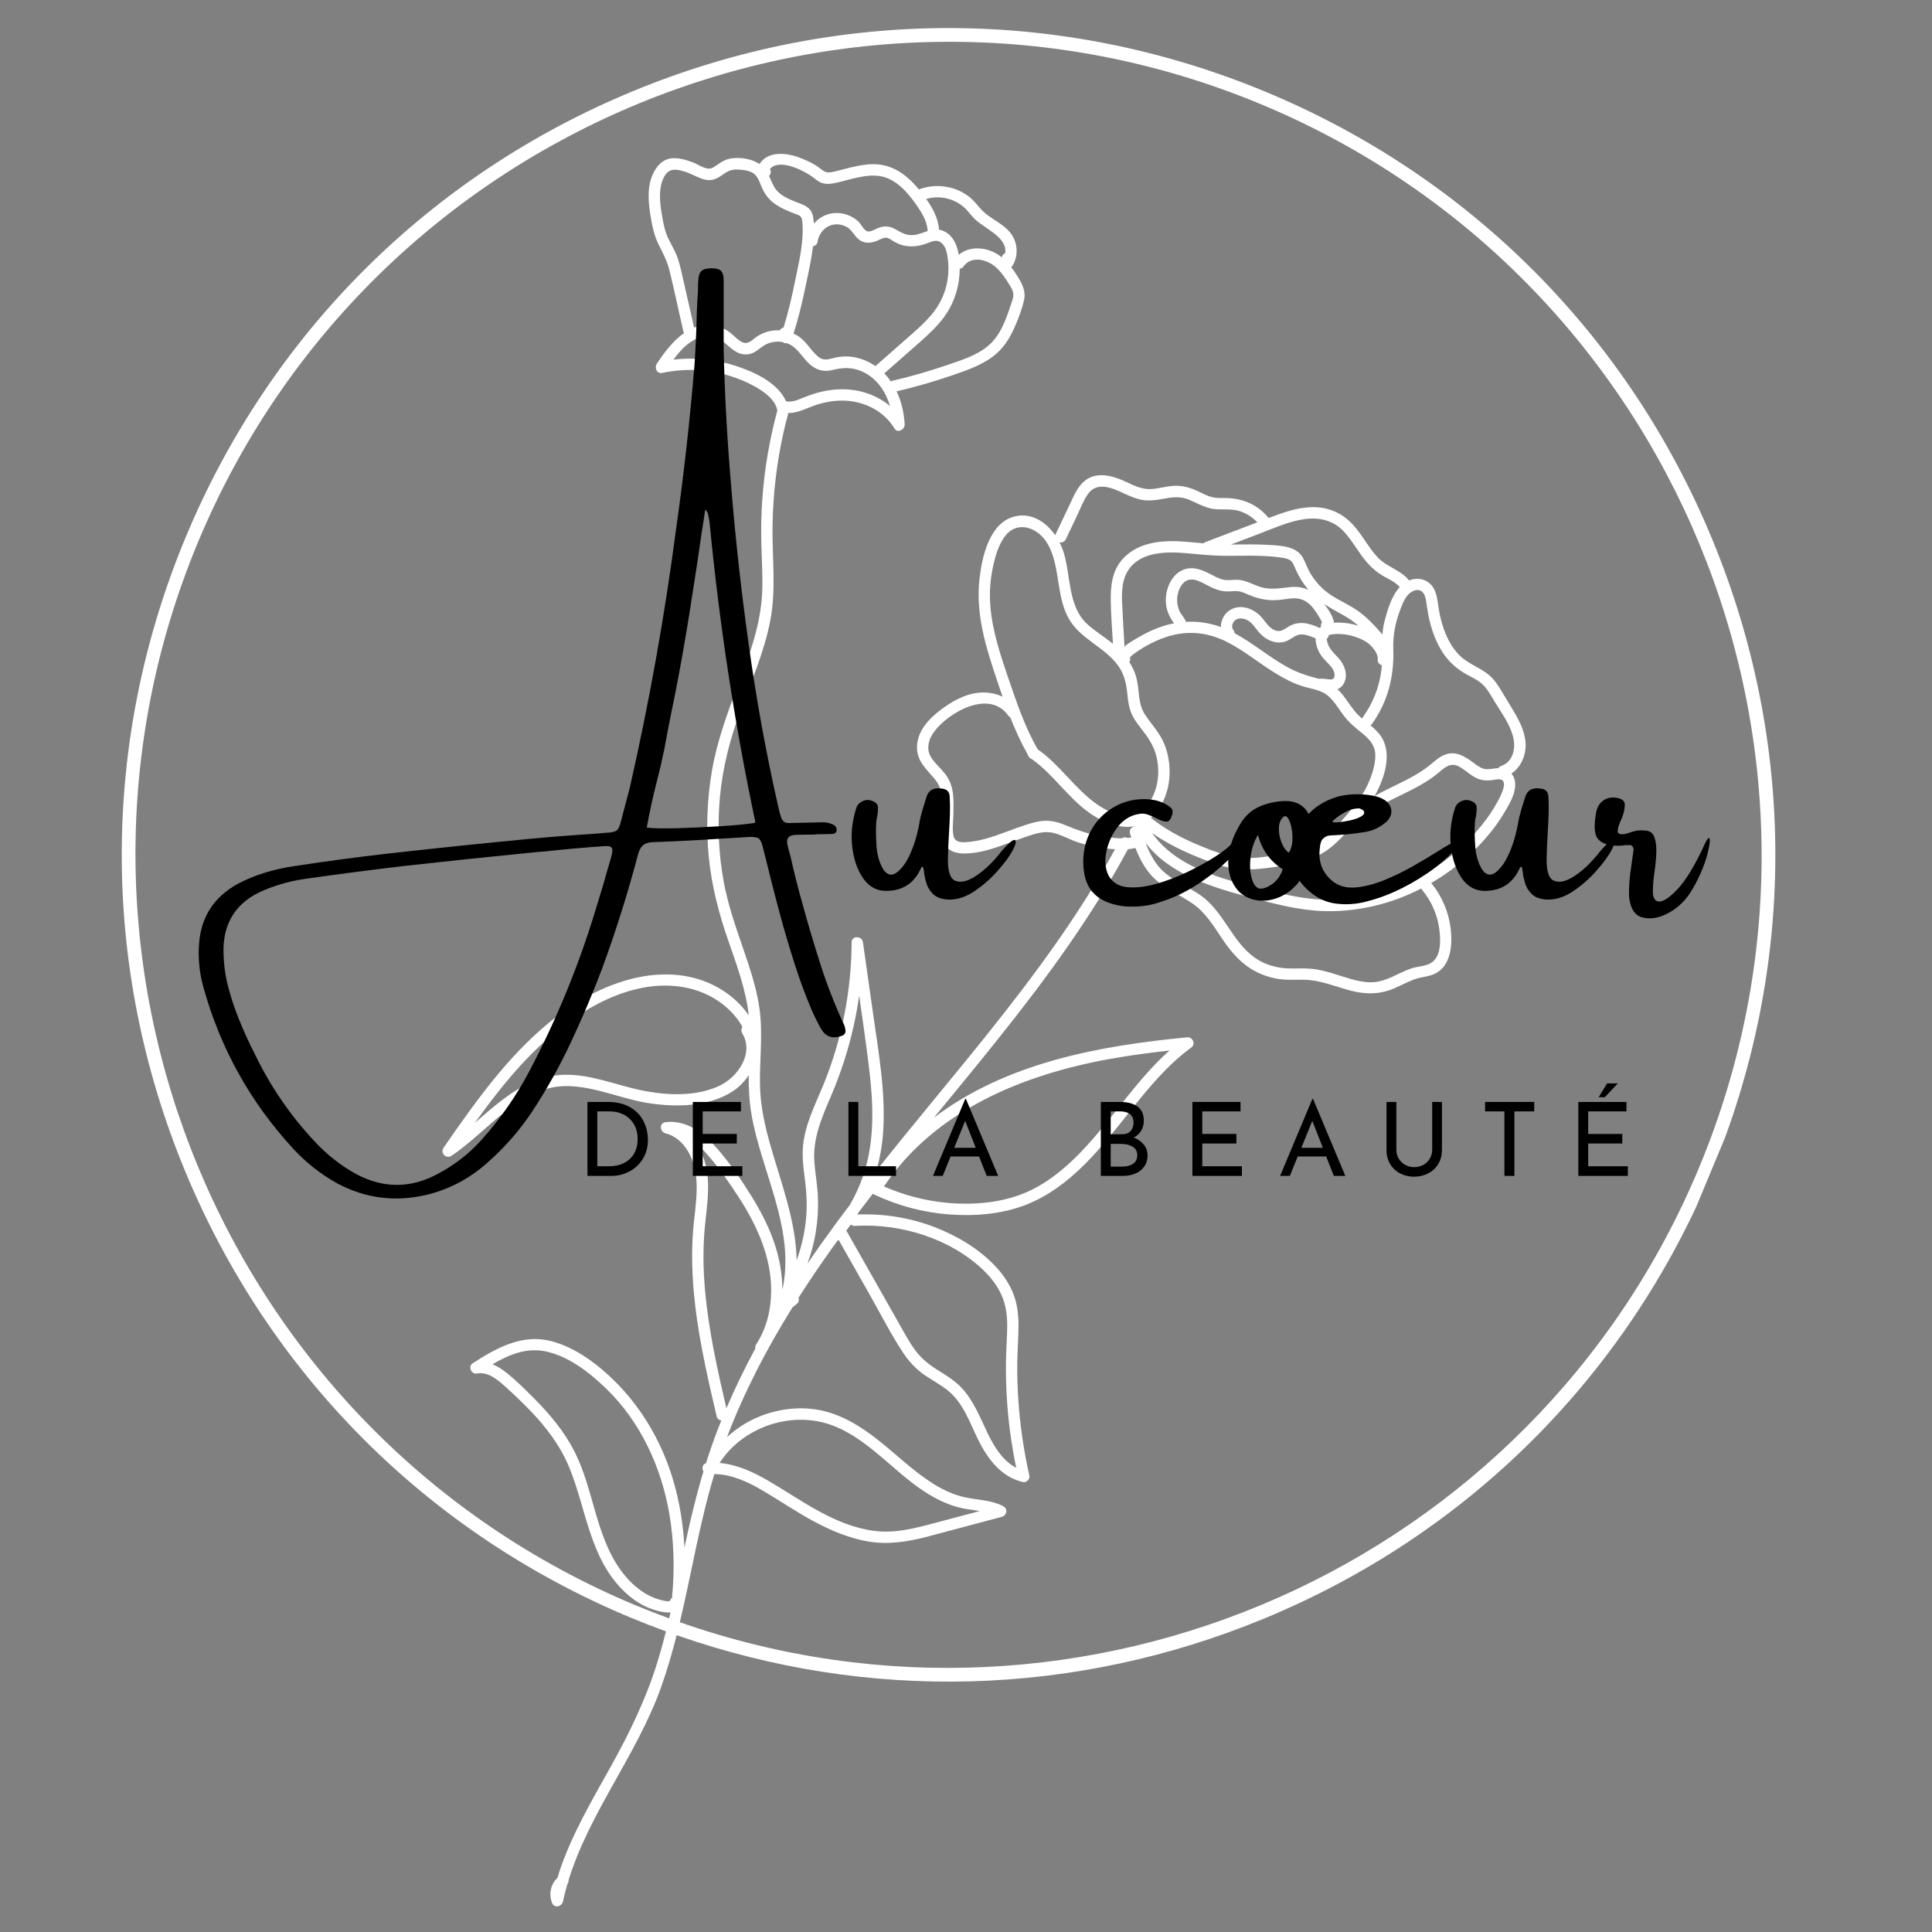 <?xml version="1.0" encoding="UTF-8"?>
<!-- Generated by Pixelmator Pro 3.6.14 -->
<svg width="400" height="400" viewBox="0 0 400 400" xmlns="http://www.w3.org/2000/svg">
    <rect x="0" y="0" width="400" height="400" fill="#808080" stroke="none"/>
    <path id="Trac" fill="#ffffff" stroke="none" visibility="hidden" d="M -95 -122 L 505 -122 L 505 478 L -95 478 Z"/>
    <path id="path1" fill="#ffffff" stroke="none" visibility="hidden" d="M -95 -122 L 505 -122 L 505 478 L -95 478 Z"/>
    <g id="Associer">
        <clipPath id="clipPath1">
            <path d="M 104.161 -46.714 L 419.922 84.672 L 264.714 457.672 L -51.042 326.286 Z M 104.161 -46.714"/>
        </clipPath>
        <g id="g1" clip-path="url(#clipPath1)">
            <clipPath id="clipPath2">
                <path d="M 104.161 -46.714 L 419.922 84.672 L 264.714 457.672 L -51.042 326.286 Z M 104.161 -46.714"/>
            </clipPath>
            <g id="g2" clip-path="url(#clipPath2)">
                <path id="path2" fill="#ffffff" stroke="none" d="M 354.344 242.719 C 371.901 200.526 371.974 154.021 354.552 111.776 C 337.135 69.526 304.302 36.589 262.109 19.036 C 219.922 1.479 173.417 1.401 131.167 18.823 C 88.922 36.245 55.984 69.073 38.427 111.266 C 20.875 153.458 20.797 199.958 38.219 242.208 C 55.641 284.458 88.469 317.391 130.661 334.948 C 133.052 335.943 135.464 336.875 137.88 337.76 C 137.391 339.698 136.87 341.625 136.292 343.542 C 133.922 351.406 130.411 358.661 126.417 365.818 C 122.469 372.896 118.302 379.948 115.755 387.677 C 115.641 388.036 115.547 388.396 115.438 388.755 C 114.021 390.104 113.562 392.12 114.297 393.979 C 114.755 395.146 116.318 394.766 116.552 393.677 C 116.818 392.448 117.13 391.24 117.484 390.047 C 117.661 389.812 117.729 389.552 117.703 389.297 C 122.062 375.182 131.896 363.255 136.865 349.339 C 138.13 345.792 139.167 342.182 140.094 338.547 C 179.714 352.406 222.479 351.292 261.604 335.156 C 303.849 317.74 336.786 284.906 354.344 242.719 Z M 140.755 335.865 C 143.188 325.651 144.859 315.24 147.901 305.188 C 151.536 305.229 154.969 306.865 158.057 308.693 C 161.568 310.766 164.932 313.068 168.526 315 C 172.057 316.891 175.807 318.474 179.771 319.151 C 183.948 319.859 187.948 319.208 192 318.146 C 197.12 316.797 202.234 315.427 207.354 314.062 C 208.484 313.766 208.745 312.375 207.651 311.812 C 205.182 310.542 202.406 310.573 199.75 309.995 C 197.458 309.495 195.266 308.474 193.286 307.234 C 189.151 304.646 185.656 301.193 181.849 298.182 C 178.182 295.286 174.115 292.74 169.448 291.901 C 165.354 291.167 161.047 291.729 157.208 293.286 C 154.724 294.297 152.469 295.74 150.526 297.521 C 154.094 288.141 158.755 279.224 164.057 270.703 C 164.359 270.453 164.661 270.208 164.964 269.958 C 165.411 269.594 165.479 269.094 165.333 268.672 C 167.526 265.24 169.818 261.87 172.177 258.557 C 172.568 258 172.979 257.453 173.38 256.901 C 173.464 256.849 173.552 256.786 173.63 256.703 C 175.812 260.557 178 264.406 180.182 268.26 C 182.401 272.177 184.458 276.26 186.948 280.021 C 188.115 281.786 189.521 283.339 191.25 284.562 C 192.984 285.786 194.901 286.734 196.516 288.12 C 199.484 290.661 200.792 294.552 202.458 297.958 C 204.411 301.953 207.245 305.818 211.807 306.849 C 212.516 307.01 213.281 306.224 213.12 305.526 C 211.964 300.375 211.193 295.146 210.839 289.88 C 210.661 287.292 210.583 284.698 210.615 282.104 C 210.646 279.531 210.87 276.964 210.87 274.391 C 210.87 271.979 210.568 269.599 209.594 267.37 C 208.703 265.333 207.391 263.51 205.849 261.917 C 202.453 258.401 198.057 255.823 193.521 254.073 C 188.417 252.104 182.964 251.24 177.505 251.448 C 177.62 251.26 177.729 251.073 177.839 250.891 C 178.786 249.635 179.745 248.385 180.708 247.146 C 180.781 247.203 180.865 247.255 180.958 247.302 C 185.875 249.63 191.224 251.057 196.656 251.443 C 201.906 251.818 207.422 251.385 212.359 249.458 C 221.729 245.802 228.068 237.495 234.115 229.875 C 237.87 225.141 241.745 220.458 246.651 216.87 C 247.63 216.151 246.917 214.651 245.781 214.766 C 227.474 216.526 208.333 220.036 193.354 231.406 C 196.479 227.594 199.615 223.792 202.719 219.969 C 212.979 207.344 222.932 194.406 231.052 180.276 C 231.901 178.807 232.719 177.318 233.521 175.823 C 234.047 175.776 234.568 175.693 235.062 175.562 C 235.891 177.609 236.885 179.594 238.365 181.234 C 240.734 183.87 244.031 185.089 246.891 187.062 C 249.609 188.943 251.271 191.719 253.073 194.411 C 254.911 197.167 257.016 199.589 259.99 201.146 C 261.526 201.948 263.229 202.484 264.948 202.719 C 266.682 202.953 268.432 202.792 270.172 202.849 C 273.458 202.948 276.474 204.266 279.615 205.094 C 282.724 205.911 285.677 205.906 288.656 204.63 C 290.146 203.99 291.568 203.182 293.115 202.672 C 294.578 202.193 296.167 202.188 297.516 201.365 C 300.505 199.552 300.714 195.333 300.344 192.234 C 299.932 188.792 298.516 185.5 296.323 182.823 C 300.177 180.578 303.703 177.76 306.734 174.49 C 308.469 172.625 310.036 170.599 311.349 168.411 C 312.396 166.656 313.656 164.646 313.708 162.542 C 313.729 161.615 313.443 160.781 312.922 160.156 C 314.5 159.135 315.479 157.349 315.776 155.479 C 316.203 152.792 315.068 150.182 313.771 147.901 C 313.042 146.62 312.26 145.375 311.495 144.115 C 310.745 142.875 310.031 141.573 309.047 140.495 C 307.151 138.401 304.302 137.729 302.281 135.786 C 300.438 134.01 299.307 131.594 298.578 129.167 C 298.203 127.917 297.953 126.63 297.771 125.344 C 297.594 124.13 297.432 122.875 296.818 121.792 C 295.745 119.911 293.573 119.448 291.729 120.177 C 290.083 118.021 287.078 117.38 285.224 115.391 C 283.297 113.323 282.042 110.734 280.135 108.656 C 277.943 106.26 275.13 105 271.87 105 C 268.651 105.005 265.62 106.125 262.646 107.255 C 262.625 107.224 262.604 107.188 262.578 107.156 C 260.281 104.37 257.083 103.094 253.526 103.115 C 252.661 103.12 251.776 103.141 250.932 102.927 C 249.932 102.677 249 102.167 248.073 101.734 C 246.464 100.974 244.88 100.49 243.089 100.583 C 241.453 100.667 239.875 101.177 238.245 101.26 C 236.406 101.349 234.771 100.521 233.146 99.766 C 230.49 98.531 227.068 97.479 224.536 99.589 C 222.995 100.875 222.24 102.854 221.401 104.615 C 220.432 106.656 219.464 108.693 218.495 110.734 C 218.484 110.76 218.479 110.786 218.469 110.818 C 216.583 108.104 213.661 106.125 210.208 106.896 C 204.859 108.089 203.297 115.312 202.786 119.911 C 202.062 126.339 203.698 132.615 205.698 138.667 C 206.312 140.526 206.927 142.391 207.578 144.24 C 206.104 143.552 204.427 143.266 202.786 143.406 C 199.766 143.656 196.995 145.26 194.635 147.062 C 192.203 148.922 189.906 151.427 189.854 154.667 C 189.802 157.734 192 159.359 193.729 161.552 C 195.719 164.083 195.057 167.917 195.026 170.922 C 195.01 172.344 194.885 173.906 195.766 175.12 C 196.708 176.411 198.354 176.74 199.854 176.708 C 202.943 176.651 205.964 175.599 208.833 174.542 C 210.302 174.005 211.76 173.448 213.245 172.969 C 214.714 172.495 216.255 172.083 217.802 172.385 C 219.677 172.75 221.422 173.833 223.245 174.417 C 225.099 175.005 227.016 175.432 228.953 175.651 C 229.542 175.719 230.182 175.786 230.849 175.833 C 223.328 189.609 213.927 202.25 204.125 214.479 C 196.635 223.828 188.885 232.979 181.448 242.375 C 182.193 239.755 182.667 237.047 182.849 234.297 C 183.38 226.125 181.906 217.958 180.766 209.901 C 180.062 204.948 179.359 199.99 178.656 195.036 C 178.474 193.766 176.328 193.672 176.323 195.047 C 176.266 205.052 174.359 215 170.604 224.276 C 168.812 228.714 166.432 233.135 166.208 238.016 C 166.099 240.333 166.453 242.615 166.734 244.906 C 167.026 247.323 167.109 249.734 166.896 252.161 C 166.635 255.151 165.964 258.094 164.932 260.906 C 164.807 252.63 161.5 244.307 159.302 236.422 C 158.474 233.469 157.812 230.453 157.51 227.396 C 157.198 224.203 157.38 221.005 157.5 217.807 C 157.615 214.729 157.656 211.635 157.208 208.583 C 156.776 205.641 155.969 202.766 155.057 199.948 C 153.203 194.224 150.974 188.667 149.87 182.729 C 148.786 176.896 148.505 170.927 149.052 165.021 C 149.625 158.828 151.177 152.885 153.339 147.062 C 155.599 140.958 158.229 134.938 159.474 128.51 C 160.729 122.016 159.849 115.458 159.943 108.901 C 160.036 102.411 160.792 95.938 162.198 89.604 C 162.505 88.229 162.849 86.865 163.214 85.51 C 165.01 85.552 166.641 84.682 168.318 84.062 C 170.328 83.323 172.505 82.896 174.656 82.943 C 178.906 83.047 182.953 85.026 185.193 88.714 C 185.865 89.818 187.359 88.896 187.302 87.844 C 187.172 85.521 186.641 83.151 185.635 81.031 C 189.526 80.109 193.375 79.005 197.156 77.703 C 200.656 76.495 204.375 75.26 207.016 72.531 C 208.333 71.172 209.297 69.49 210.057 67.766 C 210.833 65.995 211.578 64.073 212.005 62.188 C 212.438 60.286 211.641 58.781 210.661 57.203 C 210.26 56.557 209.823 55.911 209.344 55.302 C 209.479 55.198 209.599 55.068 209.698 54.896 C 210.974 52.703 210.661 49.896 209.01 47.99 C 207.411 46.135 205.031 45.286 203.333 43.557 C 202.422 42.62 201.703 41.547 200.656 40.74 C 199.74 40.026 198.682 39.453 197.578 39.089 C 195.229 38.307 192.745 38.318 190.411 39.156 C 190.354 39.177 190.302 39.203 190.255 39.229 C 188.339 36.885 185.979 34.87 182.948 34.219 C 179.974 33.578 176.953 34.453 174.083 35.188 C 173.38 35.37 172.667 35.573 171.943 35.677 C 170.995 35.812 170.516 35.427 169.802 34.875 C 168.5 33.875 166.99 33.182 165.458 32.609 C 162.724 31.583 158.948 31.25 157.245 33.964 C 155.594 32.844 153.339 32.531 151.38 32.802 C 149.833 33.021 148.922 33.891 147.661 34.672 C 146.365 35.469 144.703 34.068 143.464 33.62 C 141.99 33.083 140.203 32.516 138.625 32.844 C 137.151 33.151 136.109 34.266 135.422 35.542 C 133.812 38.51 134.234 42.094 134.781 45.281 C 135.109 47.167 135.536 49.016 136.411 50.729 C 137.312 52.479 138.146 54.109 138.62 56.036 C 139.63 60.203 140.521 64.401 141.469 68.578 C 141.505 68.724 141.562 68.844 141.63 68.958 C 139.328 70.568 137.464 73.068 135.979 75.318 C 135.464 76.099 135.974 77.443 137.068 77.214 C 141.615 76.25 146.385 76.391 150.849 77.745 C 152.984 78.391 155.094 79.276 157 80.443 C 158.698 81.484 160.505 82.896 160.943 84.953 C 160.943 84.953 160.943 84.958 160.943 84.958 C 159.349 90.917 158.281 97 157.839 103.156 C 157.609 106.339 157.547 109.536 157.63 112.729 C 157.714 116.026 157.948 119.318 157.802 122.615 C 157.5 129.276 155.234 135.516 152.865 141.677 C 150.615 147.547 148.464 153.411 147.391 159.63 C 146.375 165.505 146.172 171.531 146.75 177.458 C 147.328 183.385 148.818 189.083 150.766 194.698 C 152.531 199.781 154.427 204.87 155.026 210.234 C 152.885 207.089 149.708 204.688 146.156 203.276 C 141.094 201.26 135.49 201.38 130.286 202.786 C 119.354 205.734 110.458 213.635 103.333 222.125 C 99.198 227.052 95.505 232.333 91.844 237.615 C 91.078 238.724 92.359 240.026 93.484 239.281 C 101.198 234.172 107.755 224.438 117.984 224.87 C 123.776 225.115 129.167 227.698 134.88 228.484 C 140.297 229.229 146.474 229.089 151.292 226.203 C 152.786 225.307 154.062 224.057 155.01 222.615 C 154.984 225.396 155.135 228.156 155.62 230.906 C 157.677 242.594 164.396 254.016 162.156 266.188 C 162.104 266.458 162.042 266.729 161.979 267 C 161.964 263.984 161.458 260.948 160.552 258.068 C 159.37 254.312 157.547 250.797 155.469 247.469 C 153.406 244.156 151.13 240.859 148.583 237.901 C 145.849 234.729 142.255 231.802 137.812 232.328 C 136.391 232.495 136.604 234.359 137.823 234.661 C 141.422 235.557 143.479 239.38 144.016 242.797 C 144.646 246.849 143.786 250.948 143.484 254.995 C 142.88 263.172 143.833 271.37 145.354 279.396 C 146.229 284.016 147.292 288.594 148.359 293.172 C 148.484 293.724 148.896 294.021 149.339 294.104 C 149.089 294.714 148.844 295.323 148.604 295.938 C 147.714 298.245 146.911 300.583 146.172 302.938 C 145.411 303.161 145.276 304.057 145.635 304.661 C 144.182 309.505 142.995 314.422 141.927 319.38 C 141.854 319.719 141.781 320.062 141.708 320.401 C 141.318 313.036 139.729 305.74 136.536 299.062 C 134.281 294.344 131.297 290.005 127.615 286.292 C 123.938 282.589 119.323 279.047 114.203 277.688 C 108.13 276.073 102.797 279.078 97.839 282.266 C 96.849 282.906 97.578 284.578 98.708 284.37 C 101.021 283.943 102.969 285.609 104.573 287.052 C 106.339 288.641 108.078 290.281 109.729 291.995 C 113.062 295.458 115.974 299.271 117.823 303.734 C 121.375 312.318 122.016 322.203 128.859 329.12 C 130.594 330.87 132.672 332.344 135.016 333.161 C 135.958 333.49 137.526 333.948 138.828 333.828 C 138.729 334.24 138.635 334.656 138.536 335.068 C 136.255 334.229 133.979 333.354 131.714 332.411 C 46.016 296.75 5.307 198.021 40.964 112.323 C 76.625 26.62 175.359 -14.089 261.057 21.573 C 346.755 57.229 387.464 155.964 351.807 241.661 C 317.396 324.365 224.245 365.156 140.755 335.865 Z M 139.161 330.823 C 138.964 330.943 138.812 331.12 138.75 331.344 C 138.625 331.807 136.891 331.281 136.505 331.177 C 135.432 330.87 134.385 330.401 133.438 329.812 C 131.651 328.703 130.135 327.214 128.859 325.552 C 126.073 321.917 124.594 317.609 123.323 313.26 C 122.057 308.922 120.964 304.484 118.896 300.432 C 116.786 296.307 113.807 292.776 110.562 289.505 C 108.766 287.703 106.932 285.87 104.948 284.276 C 104.042 283.547 103.042 282.891 101.969 282.458 C 105.214 280.552 108.734 279.047 112.573 279.719 C 117.479 280.578 121.99 284.099 125.479 287.474 C 132.599 294.354 136.906 303.714 138.573 313.391 C 139.557 319.073 139.682 324.854 139.156 330.589 C 139.151 330.672 139.156 330.75 139.161 330.823 Z M 145.979 267.234 C 145.583 262.859 145.516 258.464 145.922 254.083 C 146.312 249.906 147.115 245.557 146.141 241.401 C 145.76 239.781 145.12 238.219 144.229 236.849 C 145.094 237.568 145.885 238.385 146.594 239.198 C 148.901 241.849 150.948 244.802 152.859 247.745 C 156.661 253.589 159.729 260.24 159.661 267.344 C 159.63 271.208 158.698 275.068 156.568 278.323 C 156.375 278.615 156.333 278.917 156.38 279.193 C 154.203 283.229 152.198 287.349 150.391 291.568 C 148.526 283.536 146.714 275.464 145.979 267.234 Z M 176.755 212.349 C 177.214 210.286 177.589 208.208 177.88 206.115 C 178.568 210.865 179.245 215.615 179.844 220.375 C 180.797 228.016 181.25 235.958 178.729 243.365 C 178.01 245.49 177.078 247.521 175.969 249.448 C 175.016 250.703 174.068 251.958 173.13 253.224 C 171.094 255.99 169.104 258.792 167.167 261.635 C 167.932 259.547 168.516 257.396 168.885 255.182 C 169.281 252.823 169.427 250.427 169.349 248.036 C 169.271 245.599 168.823 243.208 168.615 240.781 C 168.188 235.755 170.161 231.354 172.089 226.839 C 174.083 222.161 175.651 217.312 176.755 212.349 Z M 177.005 253.807 C 186.411 253.26 196.615 256.339 203.531 262.906 C 205.057 264.359 206.406 266.073 207.292 267.995 C 208.255 270.078 208.552 272.318 208.531 274.599 C 208.51 277.005 208.307 279.406 208.276 281.812 C 208.245 284.255 208.297 286.703 208.438 289.146 C 208.719 294.099 209.391 299.026 210.391 303.885 C 207.583 302.458 205.745 299.38 204.427 296.635 C 202.854 293.339 201.5 289.807 198.901 287.146 C 197.432 285.641 195.641 284.609 193.88 283.49 C 192.182 282.406 190.708 281.203 189.505 279.573 C 188.234 277.859 187.229 275.958 186.182 274.104 C 185.099 272.193 184.016 270.281 182.932 268.375 C 180.385 263.88 177.839 259.385 175.286 254.891 C 175.266 254.854 175.24 254.823 175.214 254.786 C 175.536 254.37 175.844 253.953 176.146 253.526 C 176.359 253.714 176.651 253.828 177.005 253.807 Z M 148.99 302.896 C 153.161 296.333 161.562 292.875 169.156 294.24 C 178.24 295.87 184.167 304.188 191.573 308.927 C 193.651 310.255 195.859 311.37 198.245 312.026 C 199.74 312.443 201.318 312.589 202.859 312.844 C 199.74 313.672 196.62 314.5 193.5 315.328 C 189.391 316.422 185.333 317.51 181.042 316.958 C 172.854 315.906 166.13 310.719 159.219 306.661 C 156.036 304.797 152.641 303.214 148.99 302.896 Z M 183.016 245.641 C 193.547 229.932 211.76 222.495 229.745 219.25 C 233.849 218.51 237.984 217.958 242.125 217.505 C 235.505 223.391 230.719 231.036 224.714 237.531 C 221.547 240.958 217.953 244.156 213.75 246.26 C 209.167 248.562 203.974 249.328 198.88 249.198 C 193.401 249.057 188.026 247.833 183.016 245.641 Z M 209.161 148.51 C 210.208 151.156 211.385 153.75 212.792 156.229 C 212.823 156.422 212.927 156.615 213.104 156.776 C 213.25 156.984 213.427 157.104 213.62 157.156 C 218.031 160.292 220.969 164.964 225.339 168.141 C 227.625 169.802 230.38 171.135 233.255 171.193 C 233.891 171.208 234.505 171.135 235.099 170.99 C 235.099 171.005 235.099 171.021 235.099 171.036 C 234.385 171.083 233.661 171.766 233.974 172.656 C 234.062 172.891 234.146 173.13 234.229 173.37 C 234 173.422 233.766 173.469 233.521 173.5 C 233.125 173.307 232.62 173.302 232.229 173.573 C 231.083 173.562 229.938 173.401 229.068 173.297 C 226.026 172.932 223.276 171.964 220.469 170.802 C 219.12 170.245 217.766 169.88 216.297 169.938 C 214.948 169.99 213.625 170.375 212.349 170.792 C 209.786 171.615 207.312 172.682 204.74 173.458 C 203.458 173.844 202.146 174.141 200.818 174.286 C 199.672 174.417 197.792 174.62 197.438 173.172 C 197.094 171.755 197.375 170.016 197.391 168.568 C 197.406 167.188 197.469 165.786 197.312 164.411 C 197.167 163.13 196.786 161.906 196.094 160.812 C 195.458 159.818 194.589 159.01 193.807 158.135 C 193.021 157.26 192.297 156.318 192.203 155.104 C 192.104 153.828 192.62 152.568 193.359 151.552 C 196.328 147.49 204.833 142.635 208.724 148.135 C 208.854 148.312 209.005 148.432 209.161 148.51 Z M 294.438 184.234 C 296.229 186.417 297.443 189.01 297.906 191.807 C 298.276 194.073 298.583 198.047 296.219 199.406 C 295.042 200.078 293.495 200.073 292.214 200.495 C 290.823 200.958 289.526 201.661 288.193 202.266 C 286.854 202.865 285.484 203.339 284.005 203.37 C 282.573 203.401 281.13 203.099 279.76 202.714 C 276.974 201.932 274.245 200.797 271.333 200.557 C 269.714 200.427 268.083 200.573 266.458 200.49 C 264.859 200.406 263.318 200.062 261.844 199.427 C 256.036 196.917 254.339 190.51 249.938 186.474 C 247.266 184.021 243.667 182.927 240.964 180.526 C 239.167 178.927 238.062 176.766 237.182 174.536 C 237.182 174.536 237.182 174.536 237.188 174.531 C 242.432 181.281 251.312 183.802 259.391 185.943 C 264.188 187.214 269.042 188.464 274.026 188.63 C 278.146 188.766 282.229 188.234 286.198 187.125 C 288.99 186.349 291.693 185.271 294.266 183.948 C 294.307 184.047 294.359 184.141 294.438 184.234 Z M 253.719 115.078 C 256.312 115.094 258.906 114.995 261.495 115.104 C 262.667 115.156 263.839 115.245 265.005 115.406 C 265.604 115.49 266.219 115.562 266.776 115.812 C 267.479 116.12 267.719 116.625 268.005 117.302 C 268.734 119.062 269.682 120.677 270.901 122.125 C 269.745 121.589 268.484 121.422 267.167 121.552 C 265.297 121.729 263.589 122.089 261.708 121.719 C 259.927 121.37 258.375 120.25 256.557 120.057 C 255.698 119.964 254.849 120.141 253.99 120.109 C 252.927 120.073 251.984 119.589 251.057 119.104 C 249.599 118.349 248.104 117.573 246.417 117.646 C 244.74 117.724 243.359 118.745 242.5 120.146 C 241.589 121.635 241.234 123.385 241.422 125.12 C 241.589 126.682 242.234 127.854 243.047 129.062 C 242.578 129.151 242.109 129.25 241.641 129.38 C 239.49 129.974 237.474 130.901 235.562 132.036 C 234.708 132.536 233.62 133.13 232.812 133.88 C 232.672 131.307 232.526 128.734 232.385 126.161 C 232.245 123.552 232.057 120.594 233.469 118.26 C 235.995 114.094 241.703 114.156 245.927 114.562 C 248.526 114.807 251.104 115.062 253.719 115.078 Z M 282.182 148.464 C 282.104 148.568 282.057 148.672 282.021 148.776 C 281.891 148.672 281.76 148.562 281.635 148.448 C 280.135 147.12 279.182 145.339 277.932 143.797 C 277.609 143.396 277.271 143.036 276.917 142.703 C 277.38 142.49 277.781 142.172 278.073 141.74 C 279.26 139.958 278.448 137.75 277.167 136.292 C 276.5 135.531 275.688 134.844 275.203 133.948 C 275.005 133.573 274.693 132.839 274.703 132.25 C 274.911 132.078 275.057 131.833 275.104 131.505 C 275.401 131.365 275.859 131.339 276.125 131.302 C 276.703 131.234 277.271 131.234 277.849 131.286 C 278.953 131.38 280.047 131.625 281.083 132.021 C 282.161 132.422 283.214 132.995 283.995 133.854 C 284.573 134.49 285.339 135.578 285.245 136.495 C 285.172 137.161 285.594 137.589 286.094 137.729 C 286.068 138.12 286.036 138.505 285.984 138.891 C 285.531 142.349 284.214 145.63 282.182 148.464 Z M 272.823 140.474 C 270.578 139.896 268.51 139.224 266.474 138.089 C 262.708 135.99 259.417 133.151 255.62 131.099 C 255.609 130.891 255.536 130.667 255.365 130.458 C 254.896 129.865 255.099 129.031 255.615 128.51 C 256.281 127.839 257.38 127.984 258.156 128.354 C 259.297 128.896 259.849 130 260.656 130.906 C 261.396 131.74 262.312 132.438 263.38 132.781 C 264.464 133.125 265.615 133.12 266.641 132.604 C 267.703 132.068 268.411 131.255 269.682 131.354 C 270.635 131.422 271.526 131.802 272.391 132.193 C 272.385 132.417 272.391 132.641 272.422 132.859 C 272.562 133.969 273.026 135.042 273.698 135.932 C 274.375 136.839 275.307 137.552 275.917 138.51 C 276.24 139.016 276.641 140.281 275.875 140.609 C 275.49 140.771 274.932 140.62 274.536 140.573 C 274.031 140.516 273.526 140.479 273.021 140.531 C 272.953 140.516 272.891 140.49 272.823 140.474 Z M 245.547 128.745 C 245.255 127.885 244.443 127.177 244.104 126.297 C 243.677 125.188 243.594 123.906 243.901 122.755 C 244.198 121.635 244.943 120.297 246.167 120.036 C 247.432 119.766 248.755 120.547 249.828 121.109 C 251.208 121.833 252.568 122.464 254.156 122.453 C 254.911 122.453 255.677 122.307 256.432 122.417 C 257.177 122.526 257.859 122.865 258.547 123.156 C 259.938 123.745 261.396 124.151 262.901 124.245 C 264.349 124.339 265.729 124.094 267.156 123.922 C 268.818 123.719 270.177 124.115 271.365 125.328 C 271.896 125.875 272.344 126.516 272.755 127.156 C 273.005 127.536 273.234 127.927 273.453 128.323 C 273.526 128.464 273.589 128.635 273.688 128.755 C 273.703 128.781 273.708 128.807 273.724 128.833 C 273.5 129.089 273.443 129.422 273.516 129.745 C 273.401 129.833 273.292 129.927 273.193 130.031 C 272.927 129.896 272.661 129.74 272.432 129.651 C 271.844 129.422 271.229 129.229 270.609 129.104 C 269.391 128.865 268.13 128.984 267.031 129.589 C 265.938 130.193 265.24 131.005 263.927 130.479 C 262.677 129.974 262.078 128.802 261.234 127.844 C 259.667 126.047 256.938 124.953 254.719 126.266 C 253.474 127 252.74 128.427 252.776 129.823 C 250.432 128.974 248.005 128.604 245.547 128.745 Z M 277.307 128.906 C 276.948 128.901 276.573 128.906 276.198 128.932 C 276.052 127.771 275.141 126.292 274.167 125.057 C 275.495 125.953 276.917 126.698 278.375 127.51 C 279.411 128.083 280.349 128.786 281.224 129.562 C 279.943 129.146 278.604 128.922 277.307 128.906 Z M 233.943 135.943 C 234.031 136.276 233.974 135.995 234.161 135.854 C 234.307 135.745 234.443 135.609 234.589 135.5 C 234.948 135.229 235.323 134.974 235.698 134.719 C 236.453 134.214 237.24 133.745 238.047 133.323 C 239.651 132.5 241.354 131.812 243.12 131.422 C 246.896 130.583 250.521 131.146 253.969 132.875 C 257.583 134.688 260.698 137.339 264.146 139.432 C 265.844 140.464 267.609 141.401 269.5 142.021 C 270.432 142.323 271.401 142.505 272.328 142.776 C 272.448 142.844 272.589 142.891 272.75 142.906 C 273.589 143.177 274.385 143.542 275.078 144.161 C 276.359 145.312 277.224 146.88 278.266 148.234 C 279.375 149.682 280.75 150.766 282.146 151.911 C 283.568 153.078 284.703 154.349 284.745 156.281 C 284.781 158.333 284.052 160.474 283.224 162.323 C 282.323 164.333 281.047 166.094 279.63 167.771 C 278.286 169.359 276.917 170.974 275.411 172.411 C 273.948 173.812 272.323 174.99 270.406 175.688 C 268.458 176.391 266.37 176.682 264.333 177.021 C 262.094 177.401 259.807 177.745 257.526 177.635 C 255.104 177.521 252.849 176.812 250.599 175.953 C 246.208 174.281 241.932 172.281 238.276 169.307 C 238.688 168.948 239.073 168.552 239.427 168.115 C 242.495 164.271 242.865 158.615 241.099 154.135 C 240.161 151.76 238.438 150.036 237.057 147.948 C 235.531 145.641 235.958 142.896 235.281 140.328 C 234.969 139.146 234.458 138.068 233.812 137.068 C 234.021 136.75 234.047 136.333 233.943 135.943 Z M 286.984 184.443 C 283.51 185.568 279.865 186.198 276.214 186.297 C 271.849 186.417 267.526 185.583 263.307 184.542 C 254.74 182.422 243.922 180.193 238.557 172.484 C 241.672 174.677 245.141 176.339 248.682 177.734 C 250.901 178.609 253.172 179.474 255.547 179.818 C 257.828 180.146 260.172 180 262.453 179.698 C 266.859 179.104 271.578 178.479 275.203 175.698 C 276.958 174.349 278.448 172.688 279.906 171.036 C 280.375 170.505 280.844 169.969 281.302 169.427 C 281.609 169.531 281.964 169.495 282.302 169.208 C 285.365 166.625 289.099 165.182 292.615 163.344 C 294.365 162.432 296.073 161.427 297.599 160.172 C 298.911 159.094 300.198 157.734 301.979 158.656 C 303.49 159.432 304.625 160.792 306.276 161.339 C 307.12 161.615 307.969 161.625 308.849 161.526 C 309.516 161.453 310.755 161.047 311.224 161.734 C 311.568 162.234 311.302 163.135 311.13 163.651 C 310.781 164.677 310.229 165.661 309.698 166.604 C 308.552 168.62 307.146 170.495 305.615 172.229 C 300.646 177.87 294.125 182.125 286.984 184.443 Z M 310.823 158.573 C 310.531 158.667 310.339 158.833 310.224 159.036 C 309.365 159.062 308.516 159.302 307.656 159.24 C 306.677 159.167 305.854 158.51 305.094 157.943 C 303.359 156.656 301.516 155.432 299.276 156.203 C 298.172 156.583 297.276 157.375 296.401 158.109 C 295.526 158.839 294.604 159.5 293.635 160.094 C 290.734 161.87 287.552 163.135 284.599 164.807 C 286.552 161.302 288.328 156.219 286.005 152.573 C 285.411 151.635 284.604 150.891 283.755 150.188 C 283.854 150.115 283.953 150.031 284.036 149.911 C 287.328 145.333 288.646 140.073 288.469 134.484 C 288.38 131.594 288.844 129.042 289.87 126.339 C 290.286 125.24 290.708 124.036 291.51 123.151 C 292.182 122.411 293.49 121.729 294.401 122.479 C 295.151 123.099 295.25 124.344 295.375 125.234 C 295.547 126.417 295.745 127.594 296.042 128.755 C 296.604 130.984 297.427 133.13 298.682 135.068 C 299.99 137.094 301.76 138.62 303.875 139.755 C 305.042 140.38 306.25 140.938 307.172 141.917 C 308.089 142.885 308.745 144.099 309.432 145.234 C 310.891 147.63 312.786 150.141 313.359 152.938 C 313.807 155.12 313.151 157.802 310.823 158.573 Z M 286.641 128.672 C 286.406 129.568 286.286 130.469 286.219 131.365 C 284.583 129.49 282.875 127.625 280.797 126.24 C 278.484 124.703 275.891 123.776 273.833 121.854 C 272.911 120.995 272.115 120 271.438 118.938 C 270.76 117.87 270.391 116.688 269.807 115.578 C 268.495 113.089 265.323 112.984 262.844 112.823 C 260.182 112.651 257.516 112.734 254.854 112.74 C 256.792 112 258.729 111.266 260.667 110.526 C 263.75 109.354 266.885 107.906 270.182 107.464 C 273.219 107.057 276.141 107.776 278.255 110.073 C 280.073 112.052 281.302 114.479 283.062 116.495 C 284.062 117.641 285.182 118.573 286.505 119.323 C 287.677 119.99 288.938 120.531 289.797 121.557 C 288.078 123.427 287.25 126.333 286.641 128.672 Z M 249.625 112.214 C 249.443 112.281 249.302 112.375 249.193 112.49 C 248.203 112.406 247.214 112.318 246.224 112.224 C 241.37 111.76 235.766 111.906 232.302 115.891 C 230.193 118.307 229.896 121.583 229.969 124.651 C 230.042 127.531 230.245 130.417 230.422 133.292 C 228.677 131.844 226.693 130.703 225.031 129.151 C 221.12 125.495 221.693 119.323 220.276 114.562 C 220.052 113.802 219.74 113.031 219.354 112.286 C 219.844 112.385 220.396 112.219 220.672 111.641 C 221.422 110.052 222.177 108.469 222.932 106.88 C 223.651 105.37 224.26 103.688 225.229 102.312 C 227.146 99.594 230.307 101.042 232.729 102.167 C 234.188 102.844 235.714 103.505 237.344 103.599 C 238.781 103.682 240.182 103.385 241.589 103.141 C 243.208 102.865 244.635 102.828 246.182 103.464 C 247.729 104.099 249.156 104.964 250.818 105.302 C 252.589 105.661 254.417 105.266 256.188 105.698 C 257.776 106.089 259.203 106.958 260.312 108.141 C 256.75 109.5 253.188 110.854 249.625 112.214 Z M 217.698 114.271 C 219.396 118.682 218.901 123.693 221.193 127.927 C 223.542 132.271 228.62 133.865 231.484 137.797 C 232.891 139.724 233.214 141.745 233.448 144.068 C 233.562 145.208 233.729 146.359 234.141 147.432 C 234.594 148.615 235.354 149.667 236.13 150.656 C 237.604 152.531 238.901 154.349 239.453 156.719 C 239.943 158.812 239.932 161.047 239.339 163.12 C 238.708 165.328 237.365 167.682 235.12 168.557 C 232.474 169.583 229.224 167.995 227.083 166.495 C 222.49 163.276 219.484 158.354 214.854 155.151 C 212.182 150.516 210.469 145.401 208.745 140.359 C 207.099 135.521 205.458 130.62 205.042 125.495 C 204.828 122.839 205 120.172 205.542 117.562 C 206.021 115.255 206.724 112.672 208.245 110.807 C 209.661 109.068 211.76 108.703 213.766 109.641 C 215.708 110.552 216.948 112.312 217.698 114.271 Z M 153.677 213.932 C 156.182 218.099 152.74 223.026 148.938 224.807 C 144.062 227.094 138 226.802 132.849 225.75 C 127.51 224.656 122.375 222.401 116.844 222.521 C 112.177 222.62 108 224.724 104.333 227.469 C 102.24 229.031 100.292 230.766 98.323 232.474 C 103.031 225.911 108.078 219.552 114.24 214.323 C 121.859 207.865 132.328 202.24 142.62 204.609 C 147.188 205.667 151.417 208.51 153.714 212.599 C 153.469 212.969 153.396 213.458 153.677 213.932 Z M 184.453 78.974 C 184.047 78.385 183.594 77.823 183.083 77.307 C 185.005 75.62 186.927 73.932 188.844 72.245 C 190.807 70.516 192.818 68.807 194.531 66.818 C 197.286 63.625 198.682 59.729 198.698 55.635 C 198.984 55.615 199.266 55.474 199.484 55.167 C 201.094 52.906 204.255 53.682 206.062 55.224 C 207.255 56.24 208.151 57.583 208.958 58.911 C 209.297 59.464 209.682 60.057 209.776 60.708 C 209.896 61.505 209.542 62.323 209.292 63.068 C 208.281 66.104 207.156 69.417 204.641 71.557 C 202.234 73.604 199.021 74.578 196.083 75.583 C 192.385 76.854 188.63 77.932 184.828 78.818 C 184.682 78.849 184.562 78.906 184.453 78.974 Z M 164.297 69.073 C 165.286 65.964 166.052 62.786 166.719 59.594 C 167.312 56.75 167.99 53.875 168.323 50.974 C 168.781 50.906 169.198 50.599 169.286 50.005 C 169.542 48.276 170.859 46.781 172.62 46.495 C 173.474 46.354 174.37 46.516 175.141 46.901 C 176.089 47.38 176.542 48.182 177.193 48.969 C 178.417 50.448 179.979 50.531 181.651 49.823 C 182.219 49.583 182.875 49.161 183.51 49.219 C 184.057 49.266 184.589 49.724 185.047 49.99 C 185.505 50.26 185.974 50.49 186.479 50.656 C 188.453 51.302 190.333 51.016 192.224 50.271 C 193.026 49.953 193.844 49.62 194.651 50.104 C 195.536 50.635 195.917 51.708 196.094 52.667 C 196.922 57.161 195.833 61.604 192.906 65.099 C 191.276 67.047 189.323 68.693 187.422 70.365 C 185.37 72.172 183.312 73.979 181.26 75.786 C 179.63 74.682 177.698 73.938 175.729 73.818 C 174.651 73.75 173.604 73.859 172.562 74.135 C 171.328 74.458 170.385 74.693 169.344 73.807 C 167.719 72.422 166.828 70.453 164.906 69.375 C 164.708 69.26 164.505 69.161 164.297 69.073 Z M 207.411 53.286 C 207.276 53.172 207.141 53.062 206.995 52.958 C 204.552 51.167 200.833 50.745 198.49 52.771 C 198.484 52.729 198.484 52.693 198.474 52.651 C 198.141 50.479 197.026 48.203 194.719 47.62 C 194.615 47.589 194.505 47.573 194.401 47.557 C 194.281 45.234 193.115 43.099 191.755 41.193 C 193.448 40.693 195.286 40.75 196.948 41.359 C 197.854 41.693 198.693 42.156 199.432 42.776 C 200.292 43.484 200.906 44.422 201.682 45.214 C 203.766 47.344 208.609 49.057 208.115 52.401 C 207.75 52.562 207.464 52.88 207.411 53.286 Z M 190.38 43.401 C 191.271 44.766 191.969 46.198 192.062 47.833 C 190.844 48.224 189.651 48.807 188.323 48.661 C 187.182 48.542 186.323 47.984 185.349 47.443 C 184.281 46.844 183.245 46.729 182.078 47.104 C 181.38 47.328 180.693 47.828 179.964 47.927 C 178.99 48.062 178.432 46.594 177.844 46.005 C 176.135 44.281 173.474 43.641 171.172 44.443 C 170.12 44.812 169.219 45.474 168.516 46.297 C 168.474 45.667 168.401 45.036 168.234 44.448 C 167.755 42.734 166.094 42.333 164.625 41.745 C 163.224 41.182 161.74 40.536 160.75 39.354 C 160.042 38.5 159.693 37.427 159.234 36.422 C 159.583 36.042 159.719 35.474 159.406 35.005 C 161.255 32.729 166.323 35.26 168.068 36.516 C 168.781 37.036 169.401 37.641 170.26 37.906 C 171.062 38.156 171.911 38.089 172.724 37.927 C 174.37 37.599 175.974 37.073 177.62 36.734 C 179.224 36.401 180.88 36.193 182.505 36.521 C 184.266 36.88 185.781 37.922 187.047 39.161 C 188.328 40.417 189.406 41.906 190.38 43.401 Z M 156.474 36.318 C 157.214 37.208 157.49 38.411 158.016 39.422 C 158.656 40.651 159.557 41.656 160.724 42.417 C 161.938 43.208 163.271 43.755 164.62 44.266 C 165.37 44.552 165.917 44.656 166.052 45.521 C 166.167 46.26 166.193 47.026 166.188 47.771 C 166.167 51.281 165.312 54.76 164.615 58.177 C 163.953 61.422 163.214 64.641 162.234 67.802 C 161.911 67.891 161.62 68.099 161.448 68.391 C 160.667 68.354 159.885 68.422 159.13 68.609 C 158.234 68.833 157.411 69.203 156.646 69.724 C 155.771 70.323 154.953 71.359 153.792 70.891 C 152.823 70.5 152.062 69.583 151.26 68.943 C 150.38 68.24 149.411 67.724 148.312 67.474 C 146.63 67.099 145.104 67.281 143.708 67.828 C 142.969 64.573 142.229 61.318 141.49 58.062 C 141.146 56.552 140.839 55.026 140.349 53.557 C 139.859 52.073 139.031 50.781 138.365 49.375 C 137.672 47.927 137.354 46.37 137.089 44.792 C 136.839 43.323 136.604 41.823 136.646 40.328 C 136.682 38.87 136.953 37.286 137.839 36.089 C 138.823 34.75 140.276 35.089 141.688 35.505 C 143.115 35.922 144.375 36.766 145.802 37.156 C 147.151 37.526 148.318 37.12 149.411 36.307 C 150.521 35.49 151.401 35.01 152.828 35.104 C 154.052 35.182 155.646 35.323 156.474 36.318 Z M 147.734 69.75 C 149.786 70.161 150.917 72.161 152.755 73.01 C 153.557 73.38 154.438 73.484 155.297 73.271 C 156.391 72.995 157.156 72.214 158.068 71.604 C 159.214 70.833 160.677 70.578 162.036 70.818 C 162.292 71.021 162.63 71.104 162.958 71.062 C 164.823 71.755 165.745 73.417 167.036 74.818 C 168.521 76.427 170.234 77.146 172.406 76.594 C 174.484 76.068 176.359 76 178.37 76.865 C 181.474 78.203 183.333 80.958 184.26 84.052 C 181.927 82.104 178.948 80.932 175.911 80.661 C 173.672 80.464 171.422 80.719 169.26 81.307 C 168.13 81.615 167.047 82.031 165.964 82.474 C 164.922 82.901 163.901 83.292 162.76 83.099 C 161.005 79.203 156.198 77.021 152.38 75.766 C 148.214 74.396 143.776 73.948 139.427 74.458 C 141.464 71.693 144.146 69.036 147.734 69.75 Z M 147.734 69.75"/>
            </g>
        </g>
    </g>
    <g id="g3">
        <g id="g4">
            <g id="g5">
                <path id="path3" fill="#000000" stroke="none" d="M 174.681 212.013 C 174.874 212.399 174.994 212.815 175.036 213.263 C 175.119 213.873 174.853 214.274 174.244 214.472 C 172.353 215.149 170.931 214.649 169.973 212.972 C 169.291 211.763 168.666 210.513 168.098 209.222 C 166.775 206.123 165.603 202.961 164.577 199.742 C 163.546 196.534 162.588 193.315 161.702 190.097 C 160.937 187.253 160.192 184.404 159.473 181.555 C 158.983 179.529 158.478 177.503 157.952 175.472 C 157.713 174.461 157.421 173.836 157.077 173.597 C 156.744 173.347 156.067 173.242 155.056 173.284 C 151.775 173.482 148.499 173.68 145.223 173.888 C 141.775 174.086 138.348 174.242 134.931 174.367 C 134.067 174.44 133.431 174.69 133.015 175.117 C 132.598 175.55 132.291 176.149 132.098 176.909 C 129.999 184.867 127.52 192.742 124.661 200.534 C 122.728 205.644 120.603 210.67 118.286 215.617 C 115.978 220.56 113.327 225.326 110.327 229.909 C 107.629 234.003 104.431 237.664 100.723 240.888 C 97.025 244.138 92.848 246.31 88.181 247.409 C 81.749 248.894 75.645 248.102 69.869 245.034 C 66.395 243.102 63.332 240.69 60.681 237.805 C 51.791 228.149 45.598 216.998 42.098 204.347 C 41.457 202.039 41.14 199.68 41.14 197.263 L 41.14 197.117 C 41.14 196.628 41.161 196.123 41.202 195.597 C 41.546 190.003 44.181 185.821 49.098 183.055 C 50.983 182.055 52.921 181.258 54.911 180.659 C 56.911 180.05 58.952 179.597 61.036 179.305 C 67.27 178.347 73.52 177.508 79.786 176.784 C 89.77 175.659 99.786 174.617 109.827 173.659 C 113.338 173.326 116.838 173.045 120.327 172.805 C 122.004 172.711 123.671 172.586 125.327 172.43 C 126.463 172.388 127.228 172.237 127.619 171.972 C 128.02 171.711 128.338 171.045 128.577 169.972 C 129.187 167.711 129.791 165.42 130.39 163.097 C 134.431 145.347 137.629 127.451 139.994 109.409 C 141.588 98.159 142.853 86.883 143.786 75.576 C 144.02 72.034 144.181 68.472 144.265 64.888 C 144.317 63.295 144.4 61.701 144.515 60.117 C 144.515 59.883 144.515 59.638 144.515 59.388 C 144.515 58.92 144.536 58.461 144.577 58.013 C 144.619 57.097 144.838 56.461 145.244 56.097 C 145.645 55.737 146.312 55.555 147.244 55.555 C 148.161 55.513 148.817 55.675 149.223 56.034 C 149.624 56.399 149.827 57.055 149.827 58.013 C 149.827 61.237 149.827 64.565 149.827 67.992 C 149.827 69.44 149.827 70.92 149.827 72.43 C 150.036 81.638 150.556 91.091 151.39 100.784 C 152.275 111.649 153.478 122.482 154.994 133.284 C 156.536 144.524 158.556 155.659 161.056 166.701 C 161.166 167.232 161.286 167.737 161.411 168.222 C 161.52 168.529 161.619 168.847 161.702 169.18 C 161.994 170.097 162.619 170.503 163.577 170.388 C 165.661 170.347 167.77 170.305 169.911 170.263 C 170.911 170.18 171.848 170.378 172.723 170.847 C 173.056 171.097 173.223 171.466 173.223 171.951 C 173.181 172.19 173.067 172.367 172.89 172.492 C 172.723 172.607 172.546 172.659 172.369 172.659 C 171.338 172.701 170.296 172.722 169.244 172.722 C 168.754 172.779 168.275 172.805 167.806 172.805 C 167.515 172.805 167.249 172.805 167.015 172.805 C 166.124 172.805 165.275 172.826 164.473 172.867 C 163.223 172.982 162.744 173.659 163.036 174.909 C 163.228 175.716 163.442 176.534 163.681 177.367 C 164.4 180.633 165.213 183.857 166.119 187.034 C 167.286 191.295 168.541 195.524 169.89 199.722 C 171.233 203.914 172.832 208.013 174.681 212.013 Z M 126.536 177.43 C 126.827 176.472 126.858 175.836 126.64 175.513 C 126.416 175.196 125.827 175.091 124.869 175.201 C 120.827 175.482 116.796 175.841 112.786 176.284 C 112.02 176.326 111.254 176.388 110.494 176.472 C 101.494 177.362 92.504 178.305 83.536 179.305 C 76.895 180.086 70.244 180.951 63.577 181.909 C 60.52 182.3 57.546 183.097 54.661 184.305 C 48.978 186.68 46.181 190.951 46.265 197.117 C 46.306 199.201 46.546 201.269 46.994 203.326 C 47.629 205.935 48.442 208.472 49.431 210.93 C 50.416 213.399 51.515 215.81 52.723 218.159 C 55.9 224.784 59.978 230.769 64.952 236.117 C 67.562 238.977 70.525 241.315 73.848 243.138 C 79.499 246.097 85.124 246.045 90.723 242.992 C 94.098 241.211 97.067 238.899 99.64 236.055 C 103.499 231.763 106.775 227.081 109.473 222.013 C 115.108 211.347 119.692 200.227 123.223 188.659 C 124.39 184.925 125.494 181.18 126.536 177.43 Z M 156.223 170.388 C 156.265 170.347 156.286 170.305 156.286 170.263 C 156.327 170.222 156.358 170.175 156.39 170.117 C 156.431 170.065 156.416 170.034 156.348 170.034 C 152.067 149.69 148.931 129.138 146.931 108.388 C 146.848 107.711 146.728 107.029 146.577 106.347 C 146.536 106.211 146.442 106.045 146.306 105.847 C 146.192 105.763 146.098 105.628 146.015 105.43 C 145.775 107.154 145.515 108.883 145.223 110.617 C 144.681 114.482 144.103 118.321 143.494 122.138 C 142.661 127.68 141.733 133.211 140.723 138.722 C 140.15 141.805 139.546 144.883 138.911 147.951 C 138.421 150.326 137.963 152.722 137.536 155.138 C 137.046 157.503 136.499 159.847 135.89 162.18 C 135.124 165.196 134.463 168.253 133.911 171.347 C 135.187 171.503 137.291 171.545 140.223 171.472 C 143.166 171.388 146.166 171.253 149.223 171.055 C 152.275 170.862 154.608 170.638 156.223 170.388 Z M 156.223 170.388"/>
            </g>
        </g>
    </g>
    <g id="g6">
        <g id="g7">
            <g id="g8">
                <path id="path4" fill="#000000" stroke="none" d="M 210.003 173.888 C 210.488 173.93 210.404 174.597 209.753 175.888 C 209.097 177.17 208.029 178.638 206.545 180.305 C 205.071 181.972 203.42 183.409 201.587 184.617 C 199.753 185.815 197.925 186.357 196.108 186.242 C 194.759 186.117 193.759 185.716 193.108 185.034 C 192.451 184.357 192.009 183.607 191.774 182.784 C 191.535 181.966 191.384 181.242 191.316 180.617 C 191.274 180.19 191.217 179.862 191.149 179.638 C 191.076 179.42 190.946 179.404 190.753 179.597 C 189.347 182.836 186.91 184.451 183.441 184.451 C 181.509 184.451 179.941 183.597 178.733 181.888 C 177.535 180.17 176.779 178.024 176.462 175.451 C 176.139 172.867 176.384 170.253 177.191 167.597 C 177.399 166.722 177.941 166.117 178.816 165.784 C 179.425 165.55 180.055 165.576 180.712 165.867 C 181.378 166.149 181.733 166.571 181.774 167.138 C 181.774 167.737 181.733 168.321 181.649 168.888 C 181.535 169.321 181.462 169.737 181.42 170.138 C 181.321 171.711 181.342 173.44 181.483 175.326 C 181.634 177.216 182.134 178.826 182.983 180.159 C 183.816 181.242 184.738 181.383 185.753 180.576 C 186.764 179.774 187.654 178.529 188.42 176.847 C 189.014 175.513 189.483 174.18 189.816 172.847 C 190.149 171.513 190.363 170.487 190.462 169.763 C 190.545 169.461 190.587 169.263 190.587 169.18 C 190.738 168.612 190.889 168.05 191.045 167.492 C 191.295 166.69 191.535 165.904 191.774 165.138 C 192.191 163.638 193.243 163.013 194.941 163.263 C 195.967 163.347 196.524 163.847 196.608 164.763 C 196.691 166.013 196.712 167.263 196.67 168.513 C 196.628 169.836 196.566 171.117 196.483 172.367 C 196.368 174.19 196.295 176.003 196.253 177.805 C 196.212 180.42 196.733 181.94 197.816 182.367 C 198.899 182.784 200.222 182.503 201.795 181.513 C 203.363 180.529 204.868 179.19 206.316 177.492 C 206.441 177.341 206.608 177.149 206.816 176.909 C 207.092 176.534 207.441 176.117 207.858 175.659 C 208.274 175.201 208.67 174.805 209.045 174.472 C 209.43 174.128 209.753 173.93 210.003 173.888 Z M 210.003 173.888"/>
            </g>
        </g>
    </g>
    <g id="g9">
        <g id="g10">
            <g id="g11"/>
        </g>
    </g>
    <g id="g12">
        <g id="g13">
            <g id="g14">
                <path id="path5" fill="#000000" stroke="none" d="M 255.277 174.367 C 256.204 173.8 256.819 173.638 257.11 173.888 C 257.402 174.128 257.204 174.701 256.527 175.617 C 254.553 177.992 252.1 180.211 249.173 182.263 C 246.256 184.305 243.345 185.779 240.444 186.68 C 238.579 187.362 236.589 187.701 234.464 187.701 C 232.964 187.742 231.454 187.524 229.944 187.034 C 226.678 185.992 224.829 183.758 224.402 180.326 C 224.152 178.44 224.272 176.555 224.756 174.68 C 225.324 172.753 226.246 171.065 227.527 169.617 C 228.819 168.159 230.407 167.05 232.298 166.284 C 234.074 165.607 235.912 165.341 237.819 165.492 C 239.72 165.633 241.277 166.237 242.485 167.305 C 242.678 167.503 242.777 167.742 242.777 168.034 C 242.777 168.315 242.72 168.597 242.61 168.888 C 242.329 169.763 241.928 170.175 241.402 170.117 C 240.871 170.065 240.246 169.847 239.527 169.472 C 238.996 169.196 238.412 168.94 237.777 168.701 C 237.152 168.451 236.506 168.388 235.839 168.513 C 233.949 168.805 232.381 169.826 231.131 171.576 C 230.1 173.024 229.407 174.633 229.048 176.409 C 228.683 178.19 228.824 179.779 229.464 181.18 C 230.225 182.628 231.475 183.451 233.214 183.659 C 234.964 183.857 236.944 183.654 239.152 183.055 C 241.371 182.446 243.589 181.612 245.798 180.555 C 248.017 179.487 249.991 178.399 251.714 177.284 C 253.433 176.175 254.621 175.201 255.277 174.367 Z M 255.277 174.367"/>
            </g>
        </g>
    </g>
    <g id="g15">
        <g id="g16">
            <g id="g17">
                <path id="path6" fill="#000000" stroke="none" d="M 262.326 183.659 C 263.92 182.94 265.003 181.711 265.576 179.972 C 262.961 178.321 261.253 175.951 260.451 172.867 C 259.56 174.315 259.034 176.003 258.868 177.93 C 258.711 179.862 258.915 181.461 259.472 182.722 C 260.024 183.972 260.977 184.284 262.326 183.659 Z M 266.826 176.555 C 267.243 175.93 267.482 175.175 267.555 174.284 C 267.639 173.383 267.597 172.487 267.43 171.597 C 267.264 170.711 267.034 170.013 266.743 169.513 C 266.451 169.003 266.139 168.847 265.805 169.055 C 265.165 169.571 264.826 170.326 264.784 171.326 C 264.743 172.315 264.899 173.3 265.264 174.284 C 265.623 175.274 266.144 176.029 266.826 176.555 Z M 276.951 169.117 C 276.951 169.159 276.92 169.18 276.868 169.18 C 276.769 169.263 276.639 169.367 276.472 169.492 C 276.316 169.617 276.18 169.742 276.055 169.867 C 275.93 169.982 275.868 170.071 275.868 170.138 C 275.951 170.263 276.352 170.3 277.076 170.242 C 277.81 170.175 278.639 170.045 279.555 169.847 C 280.472 169.638 281.211 169.378 281.784 169.055 C 282.352 168.737 282.555 168.367 282.389 167.951 C 282.274 167.8 282.123 167.675 281.93 167.576 C 281.748 167.482 281.581 167.409 281.43 167.367 C 280.555 167.367 279.753 167.545 279.034 167.888 C 278.31 168.222 277.618 168.633 276.951 169.117 Z M 269.055 182.347 C 268.857 182.696 268.623 183.008 268.347 183.284 L 268.264 183.347 C 266.899 184.805 265.305 185.763 263.472 186.222 C 261.649 186.68 259.915 186.545 258.264 185.805 C 256.623 185.055 255.441 183.638 254.722 181.555 C 254.196 179.67 254.149 177.795 254.576 175.93 C 254.951 174.279 255.555 172.732 256.389 171.284 C 257.399 169.357 258.711 167.992 260.326 167.201 C 261.935 166.399 263.764 165.946 265.805 165.847 C 268.222 165.753 269.93 166.638 270.93 168.513 C 272.623 166.737 274.774 165.508 277.389 164.826 C 279.597 164.357 281.81 164.315 284.034 164.701 C 285.034 164.841 285.951 165.175 286.784 165.701 C 287.56 166.284 287.982 166.972 288.055 167.763 C 288.139 168.555 287.836 169.315 287.159 170.034 C 285.753 171.315 284.128 172.071 282.284 172.305 C 280.227 172.638 278.159 172.847 276.076 172.93 C 275.06 172.93 274.352 173.138 273.951 173.555 C 273.545 173.972 273.31 174.69 273.243 175.701 C 272.909 178.44 273.784 180.68 275.868 182.43 C 277.159 183.446 278.727 183.883 280.576 183.742 C 282.435 183.591 284.409 183.097 286.493 182.263 C 288.576 181.42 290.618 180.425 292.618 179.284 C 294.618 178.149 296.415 177.071 298.014 176.055 C 298.691 175.612 299.295 175.253 299.826 174.972 C 300.295 174.68 300.764 174.466 301.222 174.326 C 301.691 174.19 301.998 174.201 302.139 174.367 C 302.274 174.524 302.081 174.92 301.555 175.555 C 299.915 177.42 297.951 179.133 295.659 180.701 C 293.368 182.274 291.014 183.597 288.597 184.68 C 286.706 185.529 284.711 186.211 282.618 186.722 C 280.534 187.237 278.461 187.347 276.409 187.055 C 274.368 186.763 272.498 185.847 270.805 184.305 C 270.123 183.67 269.54 183.013 269.055 182.347 Z M 269.055 182.347"/>
            </g>
        </g>
    </g>
    <g id="g18">
        <g id="g19">
            <g id="g20">
                <path id="path7" fill="#000000" stroke="none" d="M 333.96 173.888 C 334.444 173.93 334.361 174.597 333.71 175.888 C 333.054 177.17 331.986 178.638 330.502 180.305 C 329.028 181.972 327.377 183.409 325.543 184.617 C 323.71 185.815 321.882 186.357 320.064 186.242 C 318.715 186.117 317.715 185.716 317.064 185.034 C 316.408 184.357 315.965 183.607 315.731 182.784 C 315.491 181.966 315.34 181.242 315.273 180.617 C 315.231 180.19 315.174 179.862 315.106 179.638 C 315.033 179.42 314.903 179.404 314.71 179.597 C 313.304 182.836 310.866 184.451 307.398 184.451 C 305.465 184.451 303.898 183.597 302.689 181.888 C 301.491 180.17 300.736 178.024 300.418 175.451 C 300.095 172.867 300.34 170.253 301.148 167.597 C 301.356 166.722 301.898 166.117 302.773 165.784 C 303.382 165.55 304.012 165.576 304.668 165.867 C 305.335 166.149 305.689 166.571 305.731 167.138 C 305.731 167.737 305.689 168.321 305.606 168.888 C 305.491 169.321 305.418 169.737 305.377 170.138 C 305.278 171.711 305.299 173.44 305.439 175.326 C 305.59 177.216 306.09 178.826 306.939 180.159 C 307.773 181.242 308.694 181.383 309.71 180.576 C 310.72 179.774 311.611 178.529 312.377 176.847 C 312.97 175.513 313.439 174.18 313.773 172.847 C 314.106 171.513 314.319 170.487 314.418 169.763 C 314.502 169.461 314.543 169.263 314.543 169.18 C 314.694 168.612 314.845 168.05 315.002 167.492 C 315.252 166.69 315.491 165.904 315.731 165.138 C 316.148 163.638 317.2 163.013 318.898 163.263 C 319.924 163.347 320.481 163.847 320.564 164.763 C 320.648 166.013 320.668 167.263 320.627 168.513 C 320.585 169.836 320.523 171.117 320.439 172.367 C 320.325 174.19 320.252 176.003 320.21 177.805 C 320.168 180.42 320.689 181.94 321.773 182.367 C 322.856 182.784 324.179 182.503 325.752 181.513 C 327.319 180.529 328.825 179.19 330.273 177.492 C 330.398 177.341 330.564 177.149 330.773 176.909 C 331.049 176.534 331.398 176.117 331.814 175.659 C 332.231 175.201 332.627 174.805 333.002 174.472 C 333.387 174.128 333.71 173.93 333.96 173.888 Z M 333.96 173.888"/>
            </g>
        </g>
    </g>
    <g id="g21">
        <g id="g22">
            <g id="g23">
                <path id="path8" fill="#000000" stroke="none" d="M 352.985 174.68 C 353.401 173.821 353.683 173.425 353.839 173.492 C 354.005 173.55 354.047 173.899 353.964 174.534 C 353.891 175.159 353.755 175.862 353.547 176.638 C 353.266 177.847 352.776 179.253 352.068 180.847 C 351.37 182.43 350.594 183.867 349.735 185.159 C 348.469 186.966 346.901 188.326 345.026 189.242 C 343.151 190.149 341.448 190.367 339.922 189.909 C 338.391 189.451 337.511 188.013 337.276 185.597 C 337.219 183.586 337.391 181.367 337.797 178.951 C 337.922 177.94 338.058 176.951 338.214 175.992 C 338.214 175.649 338.12 175.383 337.943 175.201 C 337.776 175.008 337.552 174.93 337.276 174.972 C 337.068 174.972 336.844 174.972 336.61 174.972 C 335.401 175.17 334.172 175.149 332.922 174.909 C 331.438 174.466 330.578 173.722 330.339 172.68 C 330.089 171.638 330.11 170.274 330.401 168.576 C 330.558 167.383 331.005 166.487 331.755 165.888 C 332.49 165.279 333.365 165.029 334.38 165.138 C 335.782 165.263 336.453 165.8 336.401 166.742 C 336.36 167.69 336.099 168.696 335.63 169.763 C 335.183 170.67 334.948 171.425 334.922 172.034 C 334.907 172.633 335.427 172.841 336.485 172.659 C 336.719 172.607 336.985 172.529 337.276 172.43 C 337.662 172.279 338.11 172.149 338.61 172.034 C 339.12 171.909 339.782 171.883 340.589 171.951 C 341.558 171.992 342.198 172.44 342.505 173.284 C 342.823 174.117 342.964 175.175 342.922 176.451 C 342.88 177.716 342.761 179.008 342.568 180.326 C 342.328 181.982 342.214 183.399 342.214 184.576 C 342.214 185.742 342.547 186.425 343.214 186.617 C 344.115 186.857 345.464 186.034 347.255 184.159 C 349.047 182.284 350.953 179.128 352.985 174.68 Z M 352.985 174.68"/>
            </g>
        </g>
    </g>
    <g id="g24">
        <g id="g25">
            <g id="g26"/>
        </g>
    </g>
    <g id="g27">
        <g id="g28">
            <g id="g29">
                <path id="path9" fill="#000000" stroke="none" d="M 121.623 228.145 L 125.811 228.145 C 127.712 228.145 129.29 228.531 130.54 229.291 C 131.79 230.041 132.696 231.015 133.269 232.208 C 133.853 233.39 134.144 234.645 134.144 235.979 C 134.144 237.468 133.795 238.781 133.103 239.916 C 132.405 241.057 131.478 241.932 130.311 242.541 C 129.155 243.156 127.905 243.458 126.561 243.458 L 121.623 243.458 Z M 126.144 241.458 C 127.28 241.458 128.295 241.239 129.186 240.791 C 130.071 240.348 130.769 239.703 131.269 238.854 C 131.769 238.01 132.019 236.999 132.019 235.833 C 132.019 234.624 131.754 233.593 131.228 232.729 C 130.712 231.869 130.019 231.218 129.144 230.77 C 128.28 230.328 127.353 230.104 126.353 230.104 L 123.665 230.104 L 123.665 241.458 Z M 126.144 241.458"/>
            </g>
        </g>
    </g>
    <g id="g30">
        <g id="g31">
            <g id="g32">
                <path id="path10" fill="#000000" stroke="none" d="M 153.4 228.145 L 153.4 230.104 L 145.483 230.104 L 145.483 234.77 L 152.546 234.77 L 152.546 236.749 L 145.483 236.749 L 145.483 241.458 L 153.691 241.458 L 153.691 243.458 L 143.441 243.458 L 143.441 228.145 Z M 153.4 228.145"/>
            </g>
        </g>
    </g>
    <g id="g33">
        <g id="g34">
            <g id="g35"/>
        </g>
    </g>
    <g id="g36">
        <g id="g37">
            <g id="g38">
                <path id="path11" fill="#000000" stroke="none" d="M 177.701 228.145 L 177.701 241.458 L 185.514 241.458 L 185.514 243.458 L 175.66 243.458 L 175.66 228.145 Z M 177.701 228.145"/>
            </g>
        </g>
    </g>
    <g id="g39">
        <g id="g40">
            <g id="g41">
                <path id="path12" fill="#000000" stroke="none" d="M 202.702 239.437 L 196.807 239.437 L 195.182 243.458 L 193.161 243.458 L 199.848 227.499 L 199.973 227.499 L 206.661 243.458 L 204.286 243.458 Z M 202.015 237.645 L 199.827 232.062 L 197.557 237.645 Z M 202.015 237.645"/>
            </g>
        </g>
    </g>
    <g id="g42">
        <g id="g43">
            <g id="g44"/>
        </g>
    </g>
    <g id="g45">
        <g id="g46">
            <g id="g47">
                <path id="path13" fill="#000000" stroke="none" d="M 234.729 235.52 C 235.604 235.854 236.297 236.343 236.813 236.979 C 237.323 237.604 237.583 238.333 237.583 239.166 C 237.583 240.14 237.339 240.947 236.854 241.583 C 236.38 242.223 235.761 242.697 235 242.999 C 234.234 243.307 233.386 243.458 232.458 243.458 L 227.917 243.458 L 227.917 228.145 L 231.875 228.145 C 233.443 228.145 234.656 228.468 235.521 229.104 C 236.38 229.744 236.813 230.708 236.813 231.999 C 236.813 232.807 236.63 233.51 236.271 234.104 C 235.906 234.703 235.396 235.177 234.729 235.52 Z M 229.958 234.833 L 232.292 234.833 C 233.083 234.833 233.677 234.614 234.083 234.166 C 234.484 233.708 234.688 233.124 234.688 232.416 C 234.688 231.64 234.443 231.062 233.958 230.687 C 233.484 230.302 232.818 230.104 231.958 230.104 L 229.958 230.104 Z M 232.375 241.541 C 233.261 241.541 234 241.348 234.583 240.958 C 235.167 240.557 235.458 239.968 235.458 239.187 C 235.458 238.385 235.136 237.791 234.5 237.416 C 233.875 237.031 233.115 236.833 232.229 236.833 L 229.958 236.833 L 229.958 241.541 Z M 232.375 241.541"/>
            </g>
        </g>
    </g>
    <g id="g48">
        <g id="g49">
            <g id="g50">
                <path id="path14" fill="#000000" stroke="none" d="M 256.833 228.145 L 256.833 230.104 L 248.917 230.104 L 248.917 234.77 L 255.979 234.77 L 255.979 236.749 L 248.917 236.749 L 248.917 241.458 L 257.125 241.458 L 257.125 243.458 L 246.875 243.458 L 246.875 228.145 Z M 256.833 228.145"/>
            </g>
        </g>
    </g>
    <g id="g51">
        <g id="g52">
            <g id="g53">
                <path id="path15" fill="#000000" stroke="none" d="M 274.574 239.437 L 268.679 239.437 L 267.054 243.458 L 265.033 243.458 L 271.72 227.499 L 271.845 227.499 L 278.533 243.458 L 276.158 243.458 Z M 273.887 237.645 L 271.699 232.062 L 269.429 237.645 Z M 273.887 237.645"/>
            </g>
        </g>
    </g>
    <g id="g54">
        <g id="g55">
            <g id="g56">
                <path id="path16" fill="#000000" stroke="none" d="M 289.103 238.041 C 289.103 238.708 289.259 239.322 289.582 239.874 C 289.915 240.416 290.358 240.848 290.915 241.166 C 291.467 241.489 292.087 241.645 292.77 241.645 C 293.478 241.645 294.113 241.494 294.686 241.187 C 295.254 240.869 295.697 240.432 296.02 239.874 C 296.353 239.322 296.52 238.708 296.52 238.041 L 296.52 228.145 L 298.54 228.145 L 298.54 238.104 C 298.54 239.187 298.28 240.156 297.77 240.999 C 297.27 241.833 296.572 242.479 295.686 242.937 C 294.811 243.395 293.837 243.624 292.77 243.624 C 291.712 243.624 290.749 243.395 289.874 242.937 C 288.999 242.479 288.311 241.833 287.811 240.999 C 287.311 240.156 287.061 239.187 287.061 238.104 L 287.061 228.145 L 289.103 228.145 Z M 289.103 238.041"/>
            </g>
        </g>
    </g>
    <g id="g57">
        <g id="g58">
            <g id="g59">
                <path id="path17" fill="#000000" stroke="none" d="M 317.642 228.145 L 317.642 230.104 L 313.538 230.104 L 313.538 243.458 L 311.476 243.458 L 311.476 230.104 L 307.476 230.104 L 307.476 228.145 Z M 317.642 228.145"/>
            </g>
        </g>
    </g>
    <g id="g60">
        <g id="g61">
            <g id="g62">
                <path id="path18" fill="#000000" stroke="none" d="M 336.733 228.145 L 336.733 230.104 L 328.817 230.104 L 328.817 234.77 L 335.879 234.77 L 335.879 236.749 L 328.817 236.749 L 328.817 241.458 L 337.025 241.458 L 337.025 243.458 L 326.775 243.458 L 326.775 228.145 Z M 332.254 227.166 L 330.983 227.166 L 332.733 224.312 L 334.942 224.312 Z M 332.254 227.166"/>
            </g>
        </g>
    </g>
    <g id="g63">
        <g id="g64">
            <g id="g65"/>
        </g>
    </g>
</svg>

